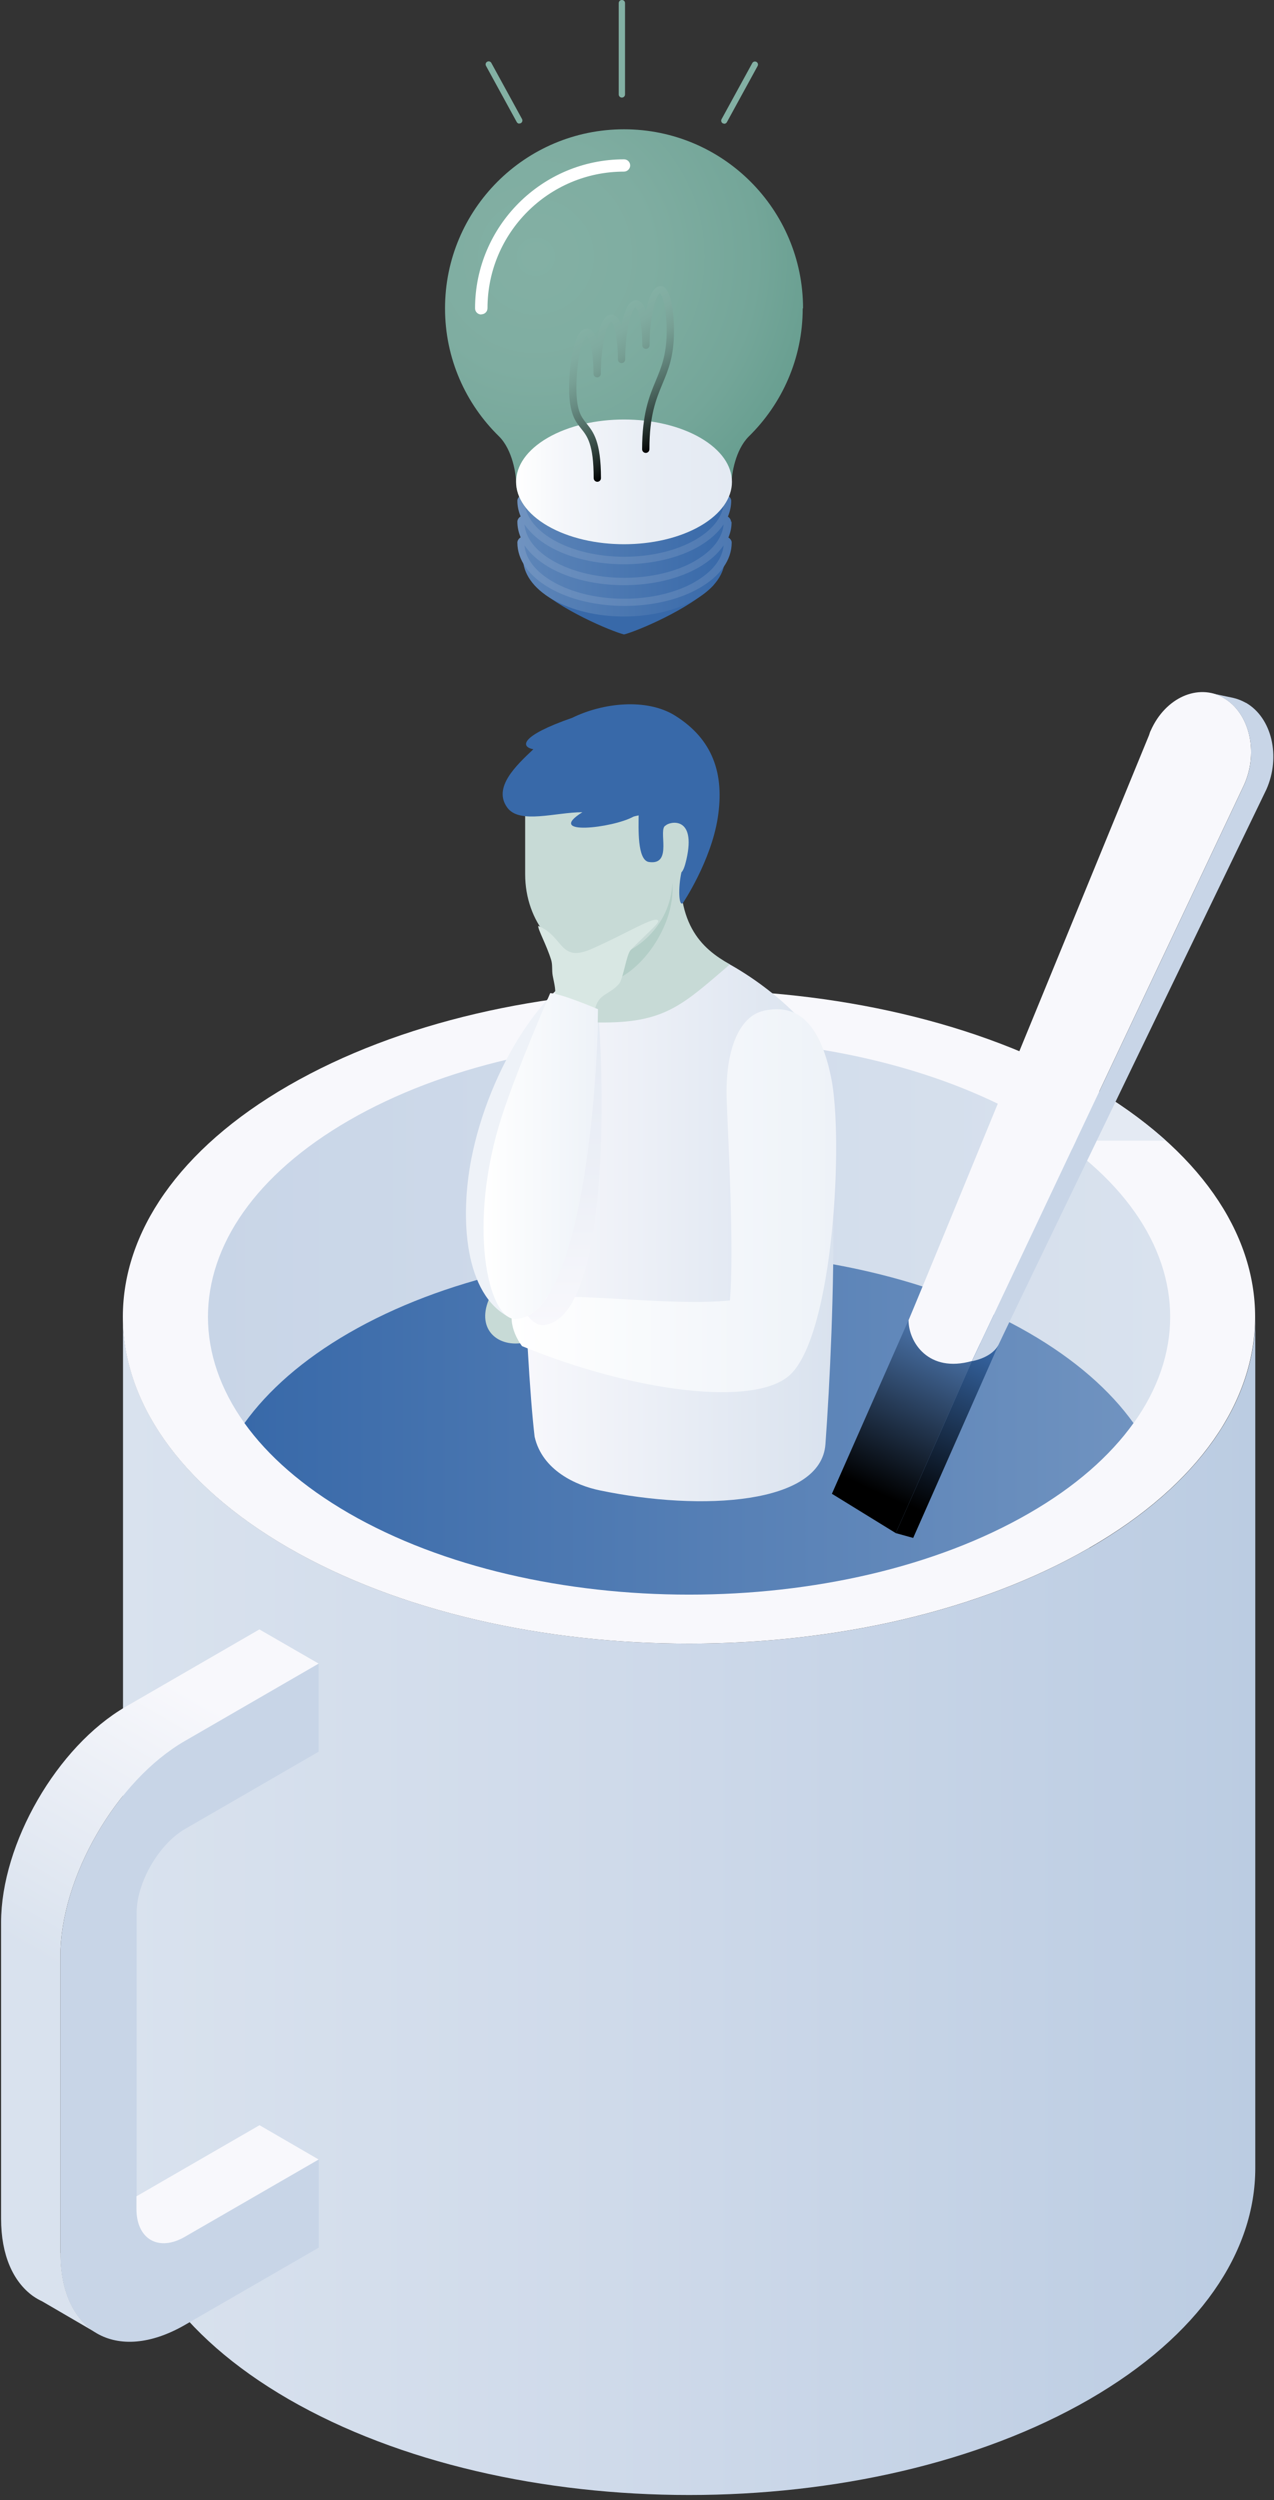 <svg width="157" height="308" viewBox="0 0 157 308" fill="none" xmlns="http://www.w3.org/2000/svg">
<rect x="0" y="0" width="157" height="308" fill="#333333" stroke="none"/>
<path d="M134.249 190.685C107.017 206.407 62.837 206.407 35.584 190.685C21.968 182.814 15.16 172.51 15.16 162.206V267.086C15.16 277.39 21.968 287.694 35.584 295.565C62.837 311.287 107.017 311.287 134.249 295.565C147.865 287.694 154.693 277.39 154.693 267.086V162.227C154.693 172.531 147.885 182.835 134.249 190.706V190.685Z" fill="url(#paint0_linear_4274_15807)"/>
<path d="M15.14 162.206C15.14 151.902 21.948 141.578 35.564 133.727C62.816 118.005 106.997 118.005 134.229 133.727C147.845 141.598 154.673 151.902 154.673 162.206C154.673 172.51 147.865 182.834 134.229 190.685C106.997 206.407 62.816 206.407 35.564 190.685C21.948 182.814 15.14 172.51 15.14 162.206Z" fill="#F8F8FC"/>
<g style="mix-blend-mode:multiply">
<path d="M134.249 133.727C133.942 133.543 133.615 133.379 133.308 133.216L130.753 140.514H143.674C141.016 138.122 137.868 135.853 134.249 133.747V133.727Z" fill="#E4EAF3"/>
</g>
<path d="M42.985 164.23C66.149 150.859 103.685 150.859 126.828 164.23C132.511 167.522 136.784 171.304 139.687 175.331C142.693 171.14 144.206 166.683 144.206 162.226C144.206 153.476 138.42 144.706 126.848 138.02C103.705 124.65 66.149 124.65 43.006 138.02C31.434 144.706 25.628 153.456 25.628 162.226C25.628 166.683 27.141 171.14 30.146 175.331C33.029 171.304 37.322 167.522 43.006 164.23H42.985Z" fill="url(#paint1_linear_4274_15807)"/>
<path d="M42.986 186.412C66.149 199.783 103.685 199.783 126.828 186.412C132.512 183.141 136.785 179.359 139.688 175.311C136.805 171.283 132.512 167.501 126.828 164.21C103.685 150.839 66.129 150.839 42.986 164.21C37.302 167.501 33.029 171.283 30.126 175.311C33.009 179.339 37.302 183.121 42.986 186.412Z" fill="url(#paint2_linear_4274_15807)"/>
<path d="M22.786 275.55C19.556 277.41 16.837 275.836 16.837 272.115V235.642C16.837 231.921 19.556 227.199 22.786 225.318C22.786 225.318 30.801 220.697 39.265 215.791V204.935L22.786 214.462C14.343 219.327 7.433 231.287 7.433 241.039V277.533C7.433 287.285 14.343 291.271 22.786 286.406L39.285 276.879V266.023C30.801 270.929 22.786 275.55 22.786 275.55Z" fill="#C8D5E7"/>
<path d="M7.432 277.533V241.04C7.432 231.288 14.343 219.328 22.786 214.462L39.264 204.935L31.966 200.724L15.488 210.251C7.044 215.137 0.134 227.097 0.134 236.829V273.322C0.134 277.82 1.626 281.07 4.039 282.829L4.1 282.869C4.448 283.115 4.816 283.319 5.204 283.503L11.767 287.326C9.109 285.67 7.453 282.297 7.453 277.554L7.432 277.533Z" fill="url(#paint3_linear_4274_15807)"/>
<path d="M31.966 261.811C25.567 265.512 19.454 269.028 16.816 270.562V272.115C16.816 275.857 19.556 277.411 22.766 275.55C22.766 275.55 30.78 270.93 39.264 266.023L31.966 261.791V261.811Z" fill="#F8F8FC"/>
<path d="M65.862 72.066C68.888 75.092 75.369 77.77 76.902 78.159C78.436 77.77 84.937 75.092 87.942 72.066C81.032 71.657 72.772 71.657 65.862 72.066Z" fill="#3869A9"/>
<path d="M64.452 59.657V68.755C64.452 70.595 65.658 72.435 68.091 73.846C72.957 76.647 80.828 76.647 85.694 73.846C88.127 72.435 89.333 70.595 89.333 68.755V59.657H64.432H64.452Z" fill="url(#paint4_linear_4274_15807)"/>
<path d="M90.089 64.278C90.089 64.032 89.926 63.787 89.701 63.644C89.967 63.01 90.11 62.356 90.11 61.681C90.11 61.334 89.742 60.966 89.374 60.966C89.006 60.966 89.374 61.681 89.374 61.681H89.21C89.21 63.48 87.963 65.177 85.714 66.486C80.869 69.287 72.998 69.287 68.152 66.486C65.903 65.177 64.656 63.48 64.656 61.681H64.472C64.472 61.681 64.84 60.966 64.472 60.966C64.104 60.966 63.757 61.334 63.757 61.681C63.757 62.356 63.9 63.01 64.166 63.624C63.941 63.746 63.757 64.012 63.757 64.257C63.757 64.932 63.9 65.586 64.166 66.2C63.941 66.322 63.757 66.588 63.757 66.833C63.757 68.96 65.168 70.963 67.723 72.435C72.814 75.379 81.114 75.379 86.205 72.435C88.76 70.963 90.171 68.98 90.171 66.833C90.171 66.588 89.987 66.343 89.762 66.22C90.028 65.586 90.171 64.932 90.151 64.257L90.089 64.278ZM85.694 71.658C80.848 74.459 72.977 74.459 68.132 71.658C66.006 70.432 64.779 68.857 64.636 67.181C65.311 68.183 66.333 69.103 67.662 69.88C72.752 72.824 81.053 72.824 86.144 69.88C87.472 69.103 88.495 68.183 89.169 67.181C89.026 68.857 87.799 70.432 85.673 71.658H85.694ZM85.694 69.082C80.848 71.883 72.977 71.883 68.132 69.082C66.006 67.856 64.779 66.281 64.636 64.605C65.311 65.607 66.333 66.527 67.662 67.304C72.752 70.248 81.053 70.248 86.144 67.304C87.472 66.527 88.495 65.607 89.169 64.605C89.026 66.281 87.799 67.856 85.673 69.082H85.694Z" fill="url(#paint5_linear_4274_15807)"/>
<path d="M98.962 37.986C98.962 25.801 89.087 15.927 76.902 15.927C64.717 15.927 54.843 25.801 54.843 37.986C54.843 44.181 57.398 49.762 61.508 53.769C63.184 55.446 63.593 58.492 63.593 59.351C63.593 61.313 64.881 63.276 67.477 64.769C72.67 67.774 81.093 67.774 86.286 64.769C88.883 63.276 90.171 61.313 90.171 59.351C90.171 58.492 90.58 55.466 92.276 53.769C96.365 49.762 98.921 44.181 98.921 37.986H98.962Z" fill="url(#paint6_radial_4274_15807)"/>
<path style="mix-blend-mode:multiply" d="M67.498 53.933C72.691 50.927 81.114 50.927 86.307 53.933C91.5 56.938 91.5 61.783 86.307 64.789C81.114 67.794 72.691 67.794 67.498 64.789C62.305 61.783 62.305 56.938 67.498 53.933Z" fill="url(#paint7_linear_4274_15807)"/>
<path d="M59.299 38.742C58.87 38.742 58.543 38.395 58.543 37.986C58.543 27.866 66.782 19.627 76.902 19.627C77.331 19.627 77.659 19.974 77.659 20.383C77.659 20.792 77.311 21.14 76.902 21.14C67.62 21.14 60.076 28.684 60.076 37.966C60.076 38.395 59.729 38.722 59.32 38.722L59.299 38.742Z" fill="white"/>
<path style="mix-blend-mode:screen" d="M81.829 35.37C81.543 35.206 81.236 35.206 80.95 35.37C80.337 35.717 79.887 36.862 79.6 38.334C79.396 37.741 79.151 37.312 78.803 37.108C78.517 36.944 78.21 36.944 77.924 37.108C77.311 37.455 76.861 38.6 76.575 40.072C76.37 39.479 76.125 39.05 75.777 38.866C75.491 38.702 75.184 38.702 74.898 38.866C74.285 39.213 73.835 40.358 73.549 41.83C73.344 41.237 73.099 40.808 72.752 40.603C72.465 40.44 72.159 40.44 71.873 40.603C70.728 41.258 70.135 44.733 70.135 47.82C70.135 50.907 70.891 51.889 71.607 52.788C72.363 53.729 73.16 54.71 73.16 58.901C73.16 59.147 73.365 59.351 73.61 59.351C73.856 59.351 74.06 59.147 74.06 58.901C74.06 54.383 73.12 53.218 72.302 52.196C71.627 51.357 71.034 50.621 71.034 47.8C71.034 44.304 71.77 41.728 72.302 41.38C72.588 41.585 73.14 43.118 73.14 46.042C73.14 46.287 73.344 46.492 73.59 46.492C73.835 46.492 74.04 46.287 74.04 46.042C74.04 42.546 74.776 39.97 75.307 39.622C75.593 39.827 76.145 41.36 76.145 44.283C76.145 44.529 76.35 44.733 76.595 44.733C76.841 44.733 77.045 44.529 77.045 44.283C77.045 40.788 77.781 38.212 78.312 37.864C78.619 38.068 79.151 39.602 79.151 42.525C79.151 42.771 79.355 42.975 79.6 42.975C79.846 42.975 80.05 42.771 80.05 42.525C80.05 39.029 80.786 36.453 81.318 36.106C81.604 36.31 82.156 37.843 82.156 40.767C82.156 43.691 81.502 45.244 80.807 46.921C80.009 48.822 79.13 50.989 79.13 55.344C79.13 55.589 79.335 55.794 79.58 55.794C79.825 55.794 80.03 55.589 80.03 55.344C80.03 51.173 80.848 49.19 81.645 47.268C82.381 45.51 83.056 43.854 83.056 40.767C83.056 38.498 82.708 35.86 81.747 35.288L81.829 35.37Z" fill="url(#paint8_linear_4274_15807)"/>
<path d="M76.636 12.021C76.432 12.021 76.248 11.858 76.248 11.633V0.388C76.248 0.184 76.412 0 76.636 0C76.861 0 77.025 0.164 77.025 0.388V11.633C77.025 11.837 76.861 12.021 76.636 12.021Z" fill="#83B0A4"/>
<path d="M89.251 15.231C89.251 15.231 89.129 15.231 89.067 15.19C88.883 15.088 88.822 14.863 88.924 14.679L92.707 7.769C92.809 7.585 93.034 7.523 93.218 7.625C93.402 7.728 93.463 7.953 93.361 8.137L89.579 15.047C89.517 15.169 89.374 15.251 89.251 15.251V15.231Z" fill="#83B0A4"/>
<path d="M64.002 15.231C63.859 15.231 63.737 15.149 63.675 15.026L59.893 8.116C59.791 7.932 59.852 7.707 60.036 7.605C60.22 7.503 60.445 7.564 60.547 7.748L64.329 14.658C64.432 14.842 64.37 15.067 64.186 15.169C64.125 15.21 64.064 15.21 64.002 15.21V15.231Z" fill="#83B0A4"/>
<path d="M60.568 159.406C58.482 163.311 60.915 165.805 64.084 165.478C65.883 165.294 63.818 160.449 63.818 160.449L60.547 159.406H60.568Z" fill="#C7DAD6"/>
<path d="M75.513 117.598C67.171 120.031 60.22 131.909 58.094 142.703C56.663 150.023 57.195 159.509 62.837 162.31C72.385 156.36 75.513 117.598 75.513 117.598Z" fill="#EEF2F8"/>
<path d="M99.351 126.409C96.1 122.34 88.127 116.677 82.893 116.289C74 115.635 66.967 122.974 65.147 129.108C63.43 134.893 64.718 167.175 65.883 176.988C66.824 181.139 71.015 182.999 73.897 183.592C86.532 186.229 101.191 185.309 101.722 177.908C102.806 162.964 103.992 131.091 99.31 126.388L99.351 126.409Z" fill="url(#paint9_linear_4274_15807)"/>
<path d="M94.096 124.508C96.897 123.935 100.679 124.242 102.417 132.706C103.971 140.209 102.744 163.965 97.49 169.24C93.278 173.472 77.986 171.448 64.329 165.826C62.959 163.986 62.305 161.205 64.329 159.733C73.713 159.427 82.647 160.878 89.946 160.204C90.498 154.111 89.721 140.168 89.558 135.65C89.292 128.944 91.336 125.1 94.096 124.528V124.508Z" fill="url(#paint10_linear_4274_15807)"/>
<path style="mix-blend-mode:multiply" d="M73.714 124.323C73.551 136.079 71.465 158.915 65.025 162.105C65.68 162.902 66.375 163.331 67.07 163.229C74.593 162.309 74.675 136.876 73.714 124.323Z" fill="url(#paint11_linear_4274_15807)"/>
<path d="M84.017 104.492C84.344 101.609 74.388 107.477 74.796 111.279C75.124 114.366 76.023 117.085 72.895 119.028C71.811 119.886 68.132 125.897 73.795 125.958C81.911 126.061 84.078 123.832 89.946 118.803C86.45 116.82 82.954 113.814 84.017 104.492Z" fill="#C7DAD6"/>
<path d="M86.368 102.795L82.32 97.111H64.718V107.702C64.718 113.549 68.664 118.292 73.509 118.292C78.354 118.292 82.607 114.387 82.832 108.785L84.958 108.049L86.348 102.795H86.368Z" fill="#C7DAD6"/>
<path d="M73.938 121.113C78.15 121.113 83.343 114.366 82.852 108.765C82.648 114.039 78.252 117.822 73.877 118.271C73.509 118.578 73.284 118.782 72.896 119.028C72.814 119.089 72.712 119.191 72.609 119.314C72.609 120.173 73.182 121.113 73.938 121.113Z" fill="#B3CEC7"/>
<path d="M65.76 92.307C64.145 92.021 64.002 90.692 70.524 88.423C74.306 86.562 79.683 85.99 83.159 88.136C87.861 91.06 89.292 95.333 88.454 100.73C87.615 106.107 84.16 111.239 84.16 111.239C83.629 111.77 83.567 109.276 83.976 107.456C84.181 107.272 84.385 106.782 84.59 105.882C85.837 100.423 82.484 101.221 82.034 101.691C81.012 102.12 82.995 106.639 79.969 106.189C78.497 105.964 78.702 101.895 78.702 100.444C78.477 100.505 78.272 100.526 78.047 100.607C75.553 101.998 67.069 102.999 71.771 100.055C68.479 100.055 64.022 101.568 62.51 99.483C60.711 97.009 63.593 94.311 65.74 92.287L65.76 92.307Z" fill="#3869A9"/>
<path d="M68.317 123.138C68.582 122.075 68.317 121.277 68.112 120.194C67.99 119.499 68.112 118.906 67.928 118.272C67.335 116.35 66.252 114.469 66.334 114.06C69.523 115.389 68.93 118.66 72.937 116.882C77.435 114.899 80.788 112.732 81.115 113.427C81.258 113.754 79.336 115.328 77.742 117.004C77.169 117.597 76.822 120.603 76.269 121.216C75.002 122.647 73.734 122.34 73.285 124.467C71.424 125.428 68.337 123.138 68.337 123.138H68.317Z" fill="#D8E7E3"/>
<path d="M63.573 162.493C60.097 162.615 57.542 150.778 61.856 137.469C63.757 131.622 67.805 122.34 67.805 122.34C69.257 122.422 73.693 124.323 73.693 124.323C73.509 136.917 71.158 162.227 63.573 162.472V162.493Z" fill="url(#paint12_linear_4274_15807)"/>
<path style="mix-blend-mode:screen" d="M112.311 161.835L120.735 165.495L110.39 188.863L102.519 184.017L112.311 161.835Z" fill="url(#paint13_linear_4274_15807)"/>
<path style="mix-blend-mode:screen" d="M110.39 188.863L112.536 189.456L123.29 165.127L120.735 165.495L110.39 188.863Z" fill="url(#paint14_linear_4274_15807)"/>
<path d="M150.808 85.986C153.977 87.826 155.122 92.61 153.323 96.658C153.323 96.658 122.554 161.774 119.774 167.662C114.417 169.174 111.964 165.331 111.964 162.632C113.15 159.934 141.608 90.545 141.608 90.545C141.67 90.361 141.711 90.177 141.813 89.993C143.612 85.945 147.639 84.146 150.829 85.966L150.808 85.986Z" fill="#F8F8FC"/>
<path d="M153.527 86.579C153.016 86.293 152.485 86.089 151.953 85.966L149.234 85.394C149.765 85.496 150.297 85.7 150.808 86.007C153.977 87.847 155.122 92.631 153.323 96.679L119.773 167.682C119.773 167.682 122.349 167.274 123.126 165.515C123.903 163.757 156.062 97.251 156.062 97.251C157.861 93.203 156.737 88.419 153.548 86.579H153.527Z" fill="#C8D5E7"/>
<defs>
<linearGradient id="paint0_linear_4274_15807" x1="15.14" y1="234.784" x2="154.673" y2="234.784" gradientUnits="userSpaceOnUse">
<stop stop-color="#D9E2EE"/>
<stop offset="0.43" stop-color="#CFDAEA"/>
<stop offset="1" stop-color="#BBCCE2"/>
</linearGradient>
<linearGradient id="paint1_linear_4274_15807" x1="25.628" y1="151.657" x2="144.206" y2="151.657" gradientUnits="userSpaceOnUse">
<stop stop-color="#C8D5E7"/>
<stop offset="1" stop-color="#D9E2EE"/>
</linearGradient>
<linearGradient id="paint2_linear_4274_15807" x1="30.126" y1="175.311" x2="139.688" y2="175.311" gradientUnits="userSpaceOnUse">
<stop stop-color="#3869A9"/>
<stop offset="1" stop-color="#7093C0"/>
</linearGradient>
<linearGradient id="paint3_linear_4274_15807" x1="-5.12" y1="277.574" x2="37.424" y2="203.872" gradientUnits="userSpaceOnUse">
<stop offset="0.43" stop-color="#D9E2EE"/>
<stop offset="0.87" stop-color="#F8F8FC"/>
</linearGradient>
<linearGradient id="paint4_linear_4274_15807" x1="64.452" y1="67.794" x2="89.353" y2="67.794" gradientUnits="userSpaceOnUse">
<stop stop-color="#5D85B8"/>
<stop offset="1" stop-color="#3869A9"/>
</linearGradient>
<linearGradient id="paint5_linear_4274_15807" x1="63.716" y1="67.815" x2="90.11" y2="67.815" gradientUnits="userSpaceOnUse">
<stop stop-color="#7093C0"/>
<stop offset="1" stop-color="#4E79B2"/>
</linearGradient>
<radialGradient id="paint6_radial_4274_15807" cx="0" cy="0" r="1" gradientUnits="userSpaceOnUse" gradientTransform="translate(66.067 31.648) scale(41.87 41.87)">
<stop stop-color="#83B0A4"/>
<stop offset="0.34" stop-color="#7FADA1"/>
<stop offset="0.65" stop-color="#74A699"/>
<stop offset="0.95" stop-color="#619A8B"/>
<stop offset="1" stop-color="#5E9889"/>
</radialGradient>
<linearGradient id="paint7_linear_4274_15807" x1="63.614" y1="59.35" x2="90.192" y2="59.35" gradientUnits="userSpaceOnUse">
<stop stop-color="white"/>
<stop offset="0.23" stop-color="#F4F6FA"/>
<stop offset="0.62" stop-color="#E8EDF4"/>
<stop offset="1" stop-color="#E4EAF3"/>
</linearGradient>
<linearGradient id="paint8_linear_4274_15807" x1="81.89" y1="54.669" x2="73.304" y2="39.786" gradientUnits="userSpaceOnUse">
<stop/>
<stop offset="0.09" stop-color="#171F1C"/>
<stop offset="0.24" stop-color="#374A45"/>
<stop offset="0.4" stop-color="#526F67"/>
<stop offset="0.55" stop-color="#678B82"/>
<stop offset="0.7" stop-color="#779F94"/>
<stop offset="0.85" stop-color="#80ABA0"/>
<stop offset="1" stop-color="#83B0A4"/>
</linearGradient>
<linearGradient id="paint9_linear_4274_15807" x1="102.745" y1="150.595" x2="64.329" y2="150.595" gradientUnits="userSpaceOnUse">
<stop stop-color="#D9E2EE"/>
<stop offset="1" stop-color="#F8F8FC"/>
</linearGradient>
<linearGradient id="paint10_linear_4274_15807" x1="103.031" y1="147.916" x2="63.041" y2="147.916" gradientUnits="userSpaceOnUse">
<stop stop-color="#EEF2F8"/>
<stop offset="0.14" stop-color="#F0F4F9"/>
<stop offset="1" stop-color="white"/>
</linearGradient>
<linearGradient id="paint11_linear_4274_15807" x1="69.585" y1="163.249" x2="69.585" y2="124.323" gradientUnits="userSpaceOnUse">
<stop stop-color="#F8F8FC"/>
<stop offset="0.43" stop-color="#EDF0F7"/>
<stop offset="1" stop-color="#E4EAF3"/>
</linearGradient>
<linearGradient id="paint12_linear_4274_15807" x1="59.607" y1="142.416" x2="73.713" y2="142.416" gradientUnits="userSpaceOnUse">
<stop stop-color="white"/>
<stop offset="0.86" stop-color="#F0F4F9"/>
<stop offset="1" stop-color="#EEF2F8"/>
</linearGradient>
<linearGradient id="paint13_linear_4274_15807" x1="107.589" y1="183.608" x2="116.707" y2="163.634" gradientUnits="userSpaceOnUse">
<stop/>
<stop offset="1" stop-color="#4E79B2"/>
</linearGradient>
<linearGradient id="paint14_linear_4274_15807" x1="112.802" y1="185.858" x2="122.227" y2="165.209" gradientUnits="userSpaceOnUse">
<stop/>
<stop offset="1" stop-color="#3869A9"/>
</linearGradient>
</defs>
</svg>
